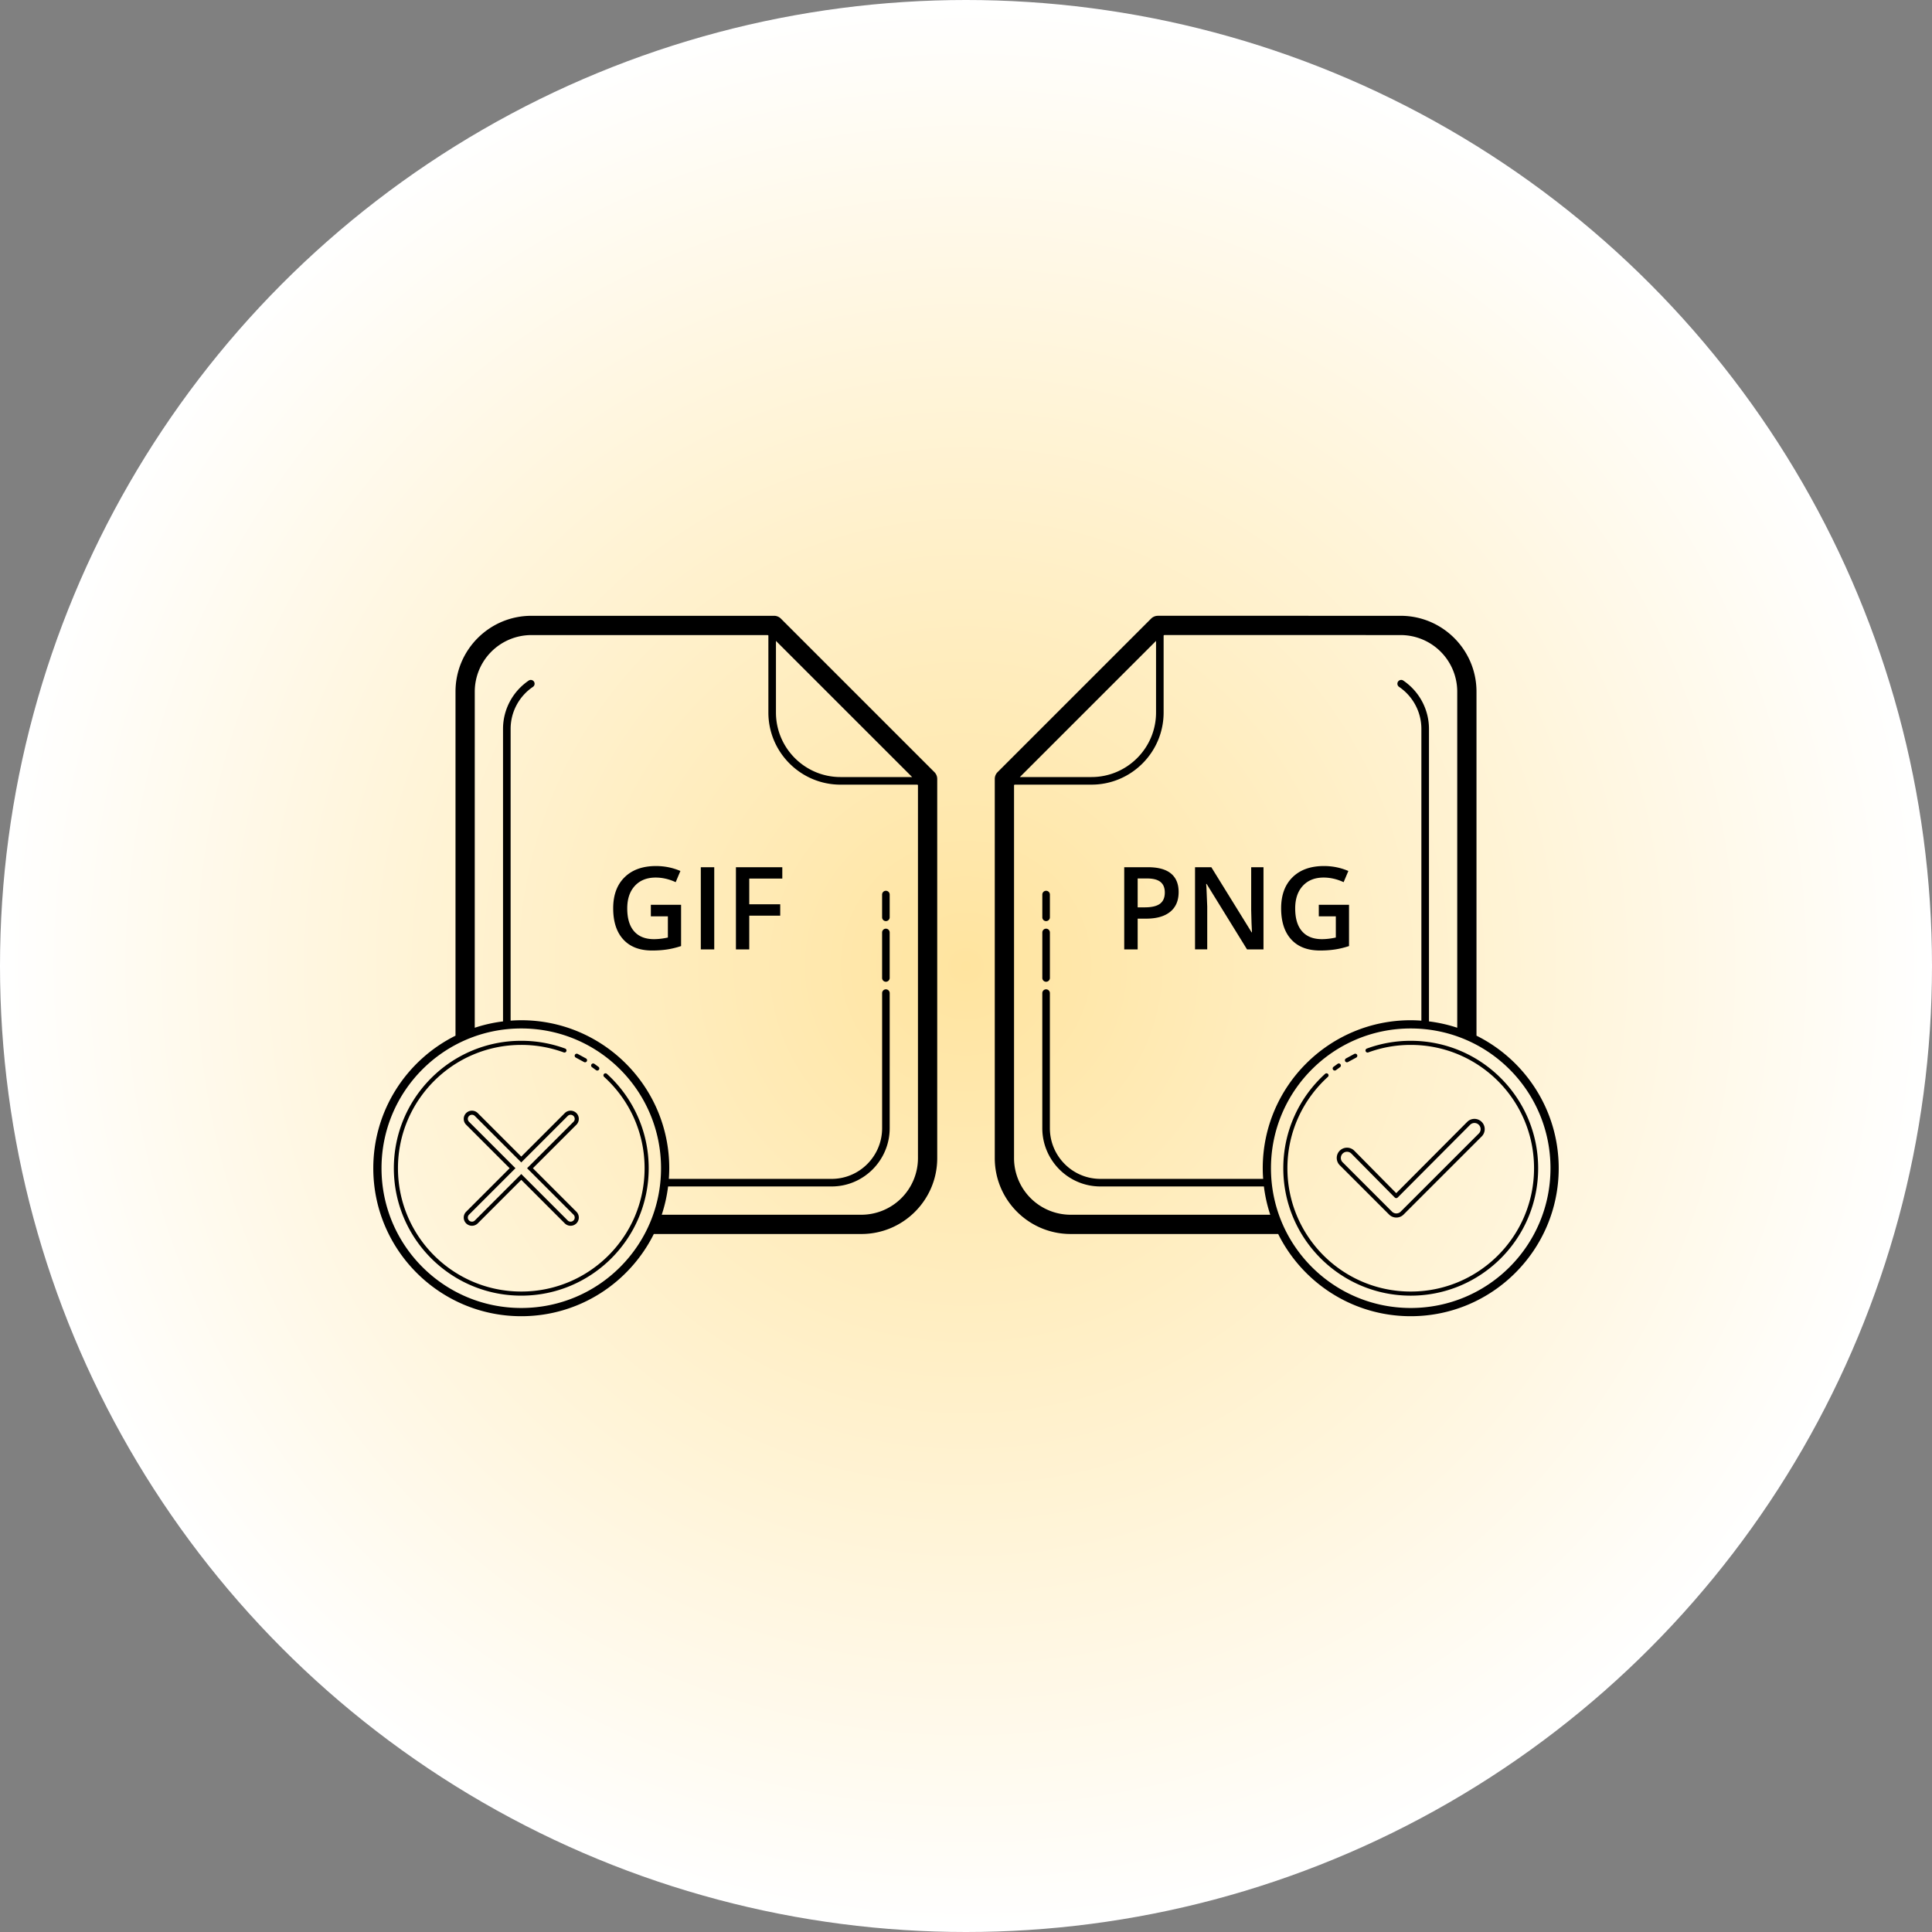 <svg xmlns="http://www.w3.org/2000/svg" width="470" height="470" xmlns:v="https://vecta.io/nano"><rect width="100%" height="100%" fill="#808080" stroke="none"/><defs><radialGradient id="A" cx="235" cy="237" fx="235" fy="237" r="235" gradientTransform="translate(0 472) scale(1 -1)" gradientUnits="userSpaceOnUse"><stop offset="0" stop-color="#ffe49f"/><stop offset="1" stop-color="#fff"/></radialGradient></defs><circle cx="235" cy="235" r="235" fill="url(#A)"/><path d="M215.512 216.701c-.509 0-.922.413-.922.922v5.533c0 .509.413.922.922.922s.922-.413.922-.922v-5.533c0-.509-.413-.922-.922-.922zm0 9.222c-.509 0-.922.413-.922.922v11.066c0 .509.413.922.922.922s.922-.413.922-.922v-11.066c0-.509-.413-.922-.922-.922zm-88.701 55.444l-10.586-10.586a2 2 0 0 0-2.828 0c-.778.776-.778 2.052 0 2.828l10.586 10.586-10.586 10.586c-.777.776-.778 2.05-.002 2.826h.002v.002a2 2 0 0 0 2.828 0l10.586-10.586 10.584 10.584a2 2 0 0 0 2.83.002c.778-.776.778-2.052 0-2.828l-10.586-10.586 10.586-10.586c.777-.776.776-2.05 0-2.826a1.99 1.99 0 0 0-1.414-.588 2 2 0 0 0-1.414.586l-10.586 10.586zm12-10.172c.257 0 .509.096.705.293h.002c.394.394.394 1.02 0 1.414l-11.293 11.293.354.354 10.939 10.939c.394.394.394 1.02 0 1.414a.99.99 0 0 1-.707.293c-.257 0-.51-.095-.707-.293l-11.293-11.293-11.293 11.293a.99.99 0 0 1-.707.293c-.257 0-.51-.095-.707-.293-.394-.394-.394-1.021 0-1.414l11.293-11.293-11.293-11.293c-.394-.394-.394-1.021 0-1.414a.99.99 0 0 1 .707-.293.99.99 0 0 1 .707.293l11.293 11.293 11.293-11.293a.99.99 0 0 1 .707-.293zm8.836-9.953a.5.5 0 1 0-.693.721c.007.007.014.013.021.019 6.043 5.488 9.836 13.404 9.836 22.213 0 16.575-13.425 30-30 30s-30-13.425-30-30 13.425-30 30-30a29.95 29.95 0 0 1 10.328 1.826.5.5 0 0 0 .344-.94c-3.328-1.22-6.923-1.887-10.672-1.887-17.115 0-31 13.885-31 31s13.885 31 31 31 31-13.885 31-31c0-9.096-3.921-17.283-10.164-22.953zm-7.559-3.955l1.969 1.066a.5.5 0 0 0 .688-.162.5.5 0 0 0-.162-.688l-.018-.011-2.031-1.102a.51.51 0 0 0-.242-.055.5.5 0 0 0-.204.951zm4.918 3.054a.501.501 0 0 0 .61-.794l-1.018-.744a.5.5 0 0 0-.279-.096l-.051.002a.5.5 0 0 0-.462.536c.011.152.091.291.217.376l.982.721z"/><path d="M189.969 150.492c-.435-.437-1.039-.687-1.657-.687h-34.586l-24.466.003c-10.173 0-18.449 8.275-18.449 18.445v83.698h.001c-11.849 5.895-20.001 18.121-20.001 32.244 0 19.87 16.13 36 36 36 14.123 0 26.349-8.152 32.244-20h50.5c10.171 0 18.445-8.276 18.445-18.449v-92.253a2.33 2.33 0 0 0-.686-1.657l-37.345-37.344zm-1.2 5.422l33.13 33.121h-17.424c-8.659 0-15.706-7.043-15.706-15.702v-17.419zm-61.958 162.281c-18.79 0-34-15.211-34-34s15.21-34 34-34 34 15.21 34 34-15.211 34-34 34zm96.503-36.447a13.78 13.78 0 0 1-13.759 13.763h-48.572c.731-2.207 1.253-4.507 1.546-6.88h39.781c7.789 0 14.125-6.364 14.128-14.182V241.6c0-.509-.413-.922-.922-.922s-.922.413-.922.922v32.849c0 6.802-5.51 12.338-12.281 12.338h-39.605a36.43 36.43 0 0 0 .103-2.592c0-19.87-16.13-36-36-36a36.51 36.51 0 0 0-2.594.103l.002-70.978c0-4.091 2.028-7.914 5.429-10.227a.92.92 0 0 0 .245-1.279.93.93 0 0 0-.591-.389.92.92 0 0 0-.692.144c-3.906 2.656-6.239 7.049-6.239 11.751v71.158a35.7 35.7 0 0 0-6.877 1.546l.002-81.769a13.78 13.78 0 0 1 13.763-13.759l24.467-.004h33.049l.15.099v18.744c0 9.677 7.873 17.547 17.55 17.547h18.74l.099.15v90.718zm31.174-57.67c.509 0 .922-.413.922-.922v-5.533c0-.509-.413-.922-.922-.922s-.922.413-.922.922v5.533a.92.92 0 0 0 .922.922zm0 14.755c.509 0 .922-.413.922-.922v-11.066c0-.509-.413-.922-.922-.922s-.922.413-.922.922v11.066a.92.92 0 0 0 .922.922zm104.7 13.117h0v-83.697c0-10.17-8.276-18.445-18.449-18.445l-24.466-.003h-34.586c-.618 0-1.222.25-1.657.687l-37.345 37.344a2.33 2.33 0 0 0-.686 1.657v92.253c0 10.173 8.274 18.449 18.445 18.449h50.5c5.895 11.848 18.121 20 32.244 20 19.87 0 36-16.13 36-36 0-14.123-8.152-26.349-20.001-32.245zm-77.957-96.036v17.419c0 8.659-7.047 15.702-15.706 15.702h-17.424l33.13-33.121zm-20.786 139.597a13.78 13.78 0 0 1-13.759-13.763V191.03l.099-.15h18.74c9.677 0 17.55-7.87 17.55-17.547v-18.744l.15-.099h33.049l24.467.004a13.78 13.78 0 0 1 13.763 13.759v81.769h.001c-2.206-.731-4.506-1.252-6.878-1.545l.001-71.158c0-4.702-2.333-9.095-6.239-11.751a.92.92 0 0 0-.692-.144.93.93 0 0 0-.591.389.92.92 0 0 0 .245 1.279c3.401 2.313 5.429 6.136 5.429 10.227v70.978a36.43 36.43 0 0 0-2.592-.103c-19.87 0-36 16.13-36 36a36.43 36.43 0 0 0 .103 2.592h-39.605c-6.771 0-12.281-5.536-12.281-12.338v-32.849c0-.509-.413-.922-.922-.922s-.922.413-.922.922v32.849c.003 7.818 6.339 14.182 14.128 14.182h39.781c.292 2.373.814 4.674 1.546 6.881h-48.572zm82.744 22.684c-18.789 0-34-15.211-34-34s15.211-34 34-34 34 15.21 34 34-15.21 34-34 34zm-18.195-57.854l.982-.721a.5.5 0 0 0-.245-.912c-.017-.002-.034-.002-.051-.002a.49.49 0 0 0-.279.096l-1.018.744a.501.501 0 0 0 .61.794zm2.949-1.988l1.969-1.066a.5.5 0 0 0-.204-.951c-.084-.002-.167.016-.242.055l-2.031 1.102c-.006.003-.012.007-.018.011a.5.5 0 0 0-.162.688.5.5 0 0 0 .688.162zm15.246-5.158c-3.749 0-7.344.667-10.672 1.887a.5.5 0 0 0 .344.94 29.95 29.95 0 0 1 10.328-1.826c16.575 0 30 13.425 30 30s-13.425 30-30 30-30-13.425-30-30c0-8.808 3.793-16.725 9.836-22.213.007-.006.014-.013.021-.019a.5.5 0 1 0-.693-.721c-6.243 5.67-10.164 13.857-10.164 22.953 0 17.115 13.885 31 31 31s31-13.885 31-31-13.885-31-31-31zm-13.818 26.65a2.51 2.51 0 0 0-3.531.166v.002c-.925 1.017-.85 2.607.168 3.531l11.982 11.982.016.016a2.5 2.5 0 0 0 1.684.652c.617 0 1.238-.23 1.717-.684l18.998-19c1-.944 1.046-2.534.102-3.533a2.49 2.49 0 0 0-3.533-.101l-17.309 17.383-10.273-10.396c-.006-.006-.013-.012-.02-.018zm10.643 11.478l17.649-17.723c.302-.284.687-.421 1.068-.41s.762.168 1.049.473a1.49 1.49 0 0 1-.061 2.121l-19.002 19c-.289.274-.657.41-1.027.41a1.49 1.49 0 0 1-1.006-.389l-11.986-11.986-.018-.016c-.616-.56-.661-1.502-.1-2.119a1.49 1.49 0 0 1 2.117-.1l10.609 10.734a.5.5 0 0 0 .707.004zm-63.256-67.843h2.078c2.524 0 4.471-.556 5.838-1.668s2.051-2.711 2.051-4.799c0-1.986-.622-3.49-1.866-4.512s-3.115-1.531-5.612-1.531h-5.756v19.988h3.268v-7.479zm0-9.775h2.27c1.485 0 2.579.283 3.281.848s1.053 1.422 1.053 2.57c0 1.24-.392 2.151-1.176 2.734s-2.015.875-3.691.875h-1.736v-7.027zm16.925 6.863l-.191-4.648-.068-.889h.109l9.83 15.928h4.006v-19.988h-2.994v10.473l.082 3.083.109 2.29h-.082l-9.803-15.846h-3.965v19.988h2.967v-10.391zm27.44 10.664c1.285 0 2.481-.082 3.589-.246s2.263-.441 3.466-.834v-10.035h-7.355v2.803h4.143v5.154c-1.203.265-2.333.396-3.391.396-2.097 0-3.703-.636-4.819-1.907s-1.675-3.128-1.675-5.571c0-2.324.62-4.156 1.859-5.496s2.926-2.01 5.059-2.01c1.622 0 3.245.374 4.867 1.121l1.148-2.721c-1.869-.802-3.847-1.203-5.934-1.203-3.245 0-5.792.909-7.643 2.728s-2.775 4.337-2.775 7.554c0 3.264.82 5.79 2.461 7.581s3.974 2.687 7 2.687zm-162.792-8.312h4.143v5.154c-1.203.265-2.333.396-3.391.396-2.097 0-3.703-.636-4.819-1.907s-1.675-3.128-1.675-5.571c0-2.324.62-4.156 1.859-5.496s2.926-2.01 5.059-2.01c1.622 0 3.245.374 4.867 1.121l1.148-2.721c-1.869-.802-3.847-1.203-5.934-1.203-3.245 0-5.792.909-7.643 2.728s-2.775 4.337-2.775 7.554c0 3.264.82 5.79 2.461 7.581s3.974 2.687 7 2.687c1.285 0 2.481-.082 3.589-.246s2.263-.441 3.466-.834v-10.035h-7.355v2.803zm12.155-11.95h3.268v19.988h-3.268zm8.544 19.989h3.241v-8.203h7.533v-2.776h-7.533v-6.248h8.039v-2.762h-11.28v19.989z"/></svg>